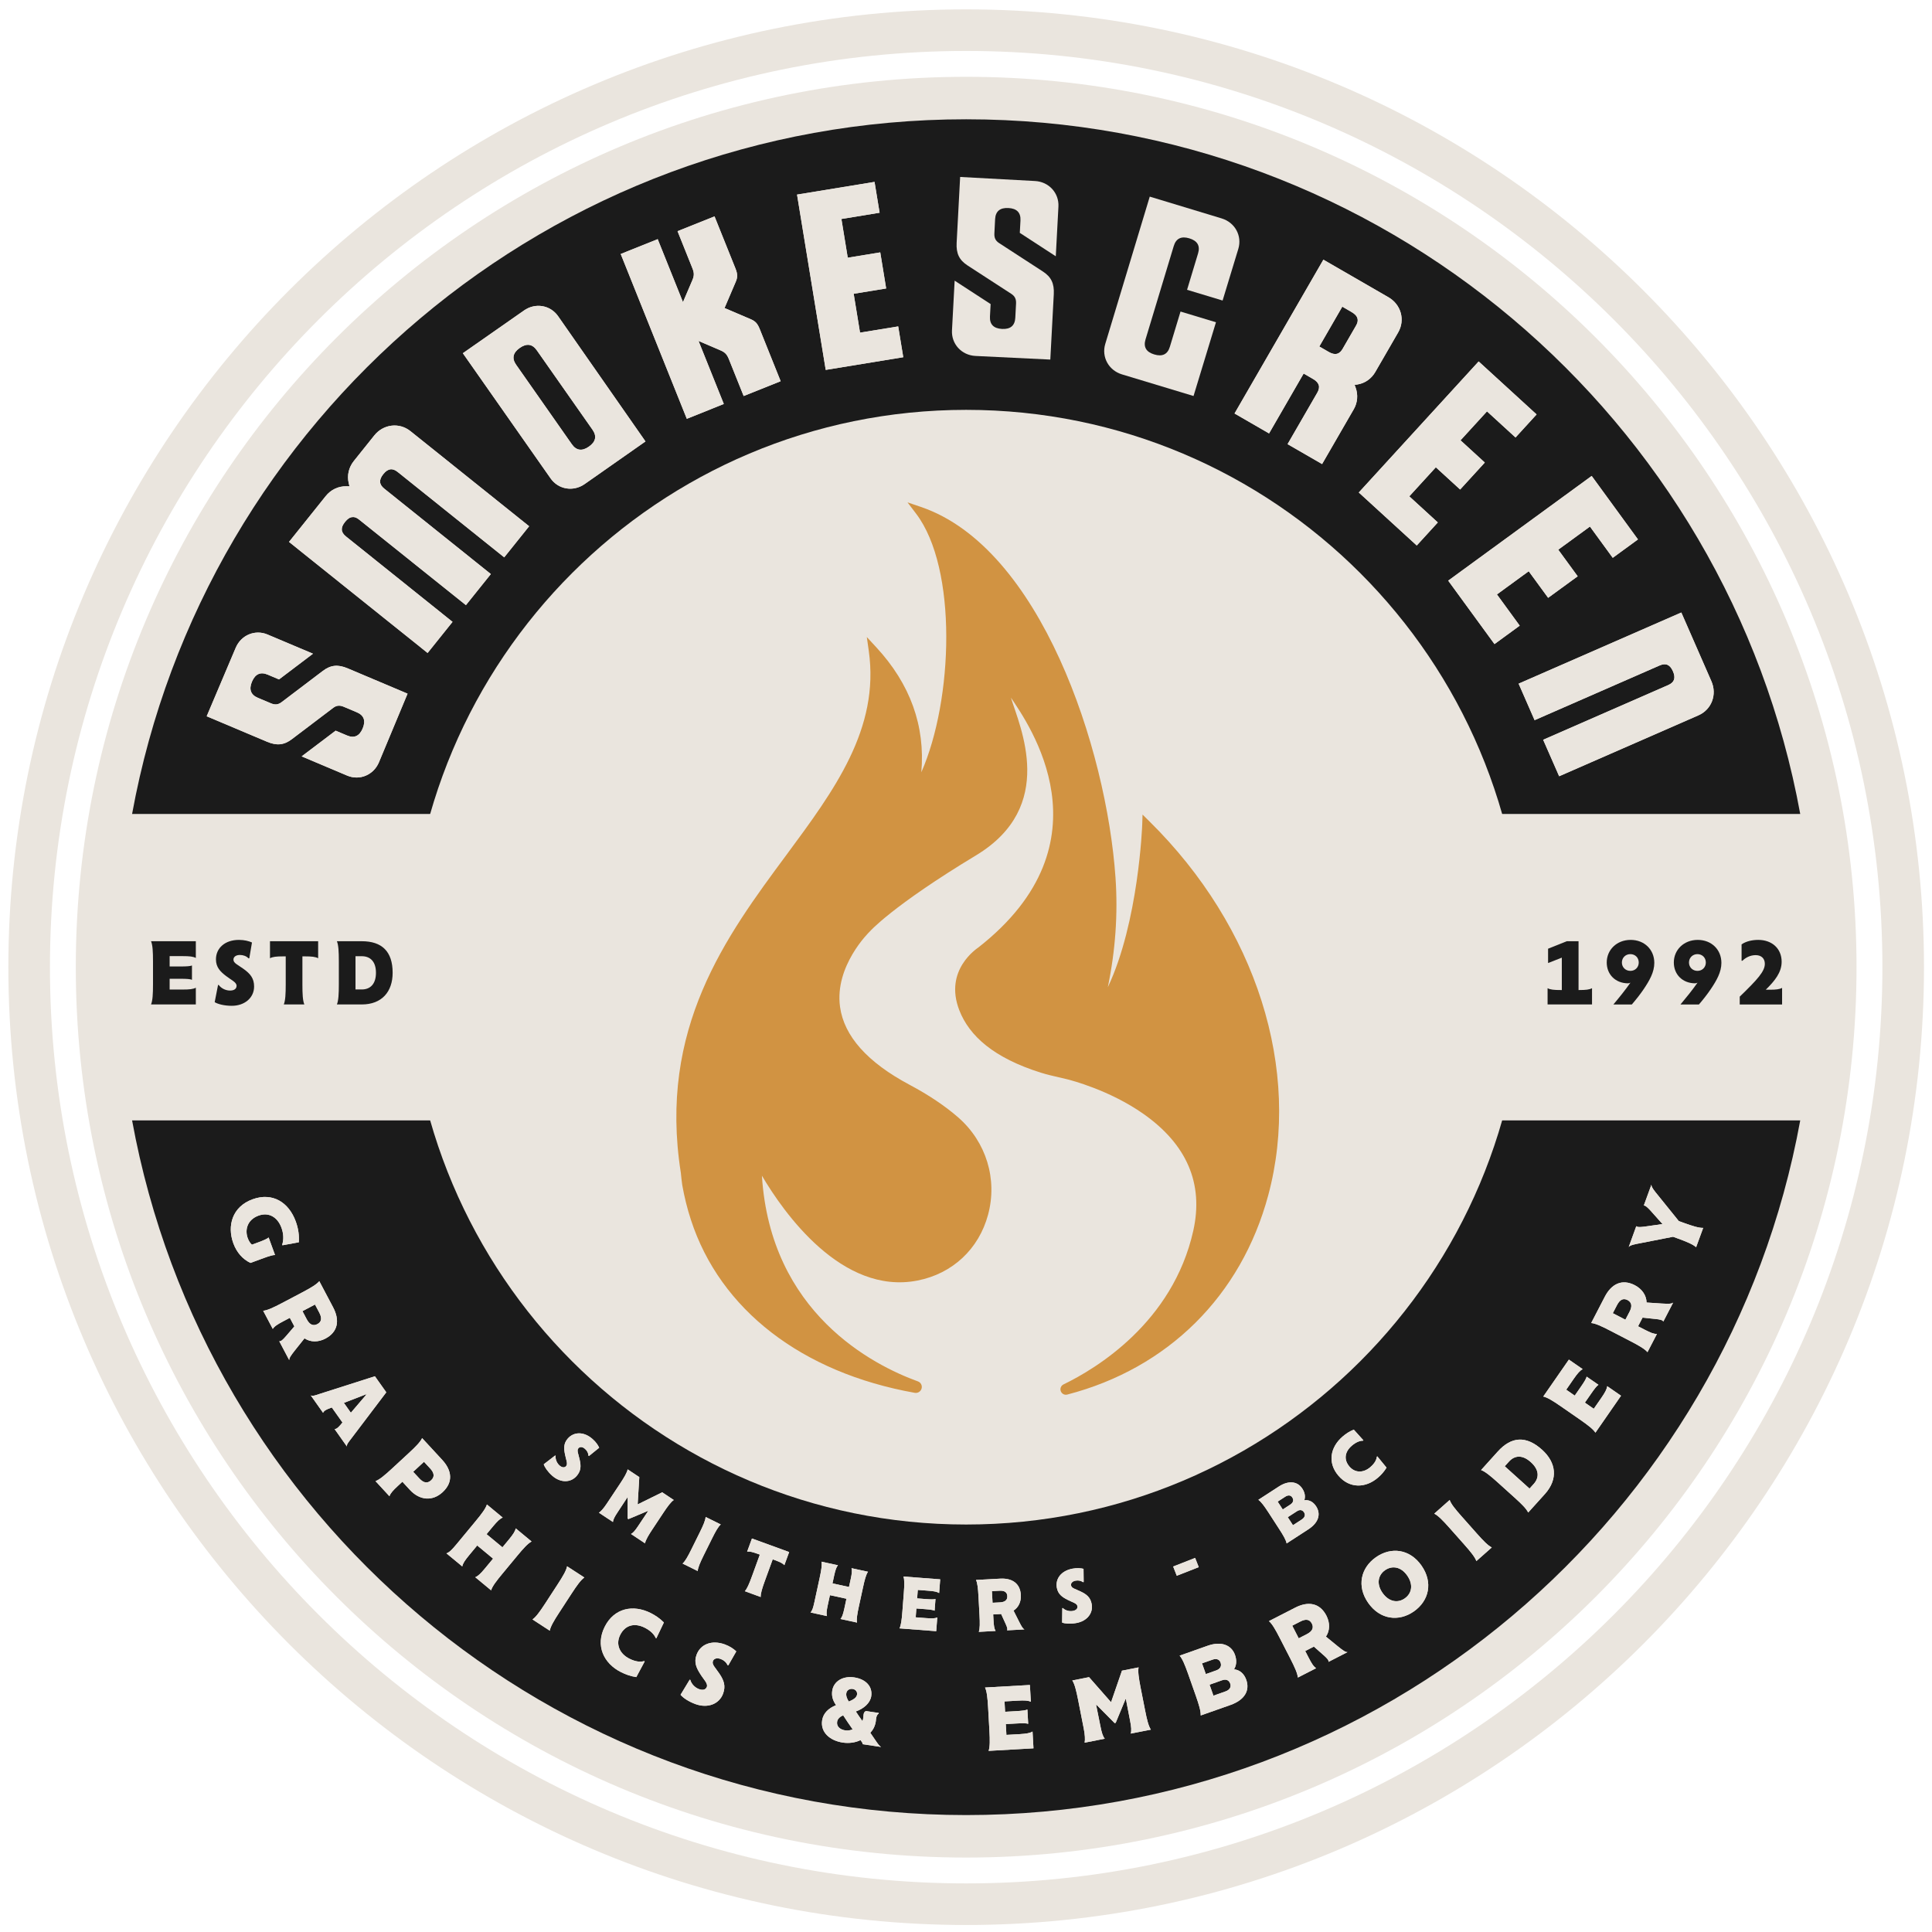<?xml version="1.0" encoding="UTF-8" standalone="no"?> <svg xmlns="http://www.w3.org/2000/svg" xmlns:xlink="http://www.w3.org/1999/xlink" xmlns:serif="http://www.serif.com/" width="100%" height="100%" viewBox="0 0 240 240" version="1.1" xml:space="preserve" style="fill-rule:evenodd;clip-rule:evenodd;stroke-linejoin:round;stroke-miterlimit:2;"> <g id="Logo---Round-Full" serif:id="Logo - Round Full" transform="matrix(2.667,0,0,2.667,-49.373,-1030.48)"> <g> <g transform="matrix(0,1,1,0,-251.91,368.916)"> <path d="M62.515,273.953C39.612,273.953 21.043,292.52 21.043,315.424C21.043,338.328 39.612,356.896 62.515,356.896C85.419,356.896 103.987,338.328 103.987,315.424C103.987,292.52 85.419,273.953 62.515,273.953" style="fill:rgb(234,229,222);fill-rule:nonzero;"></path> </g> <g transform="matrix(1,0,0,1,1,116.007)"> <path d="M87.263,322.561L87.263,308.288L101.364,308.288C98.005,289.883 81.889,275.931 62.515,275.931C43.14,275.931 27.024,289.883 23.665,308.288L37.931,308.288L37.931,322.561L23.665,322.561C27.024,340.966 43.14,354.917 62.515,354.917C81.889,354.917 98.005,340.966 101.364,322.561L87.263,322.561Z" style="fill:rgb(27,27,27);fill-rule:nonzero;"></path> </g> <g transform="matrix(0,1,1,0,-251.91,368.917)"> <path d="M62.515,289.465C48.178,289.465 36.555,301.088 36.555,315.424C36.555,329.761 48.178,341.384 62.515,341.384C76.851,341.384 88.474,329.761 88.474,315.424C88.474,301.088 76.851,289.465 62.515,289.465" style="fill:rgb(234,229,222);fill-rule:nonzero;"></path> </g> <g transform="matrix(1,0,0,1,1,114.271)"> <path d="M71.059,310.377L70.73,310.052L70.715,310.514C70.714,310.566 70.545,315.07 69.113,318.094C69.467,316.387 69.588,314.677 69.471,312.993C69.055,306.96 65.967,297.614 60.41,295.724L59.783,295.51L60.183,296.037C62.117,298.583 61.915,304.704 60.426,308.082C60.614,305.925 59.911,303.97 58.326,302.258L57.887,301.783L57.978,302.423C58.493,306.052 56.376,308.912 54.135,311.941C51.336,315.722 48.164,320.009 49.225,326.742C49.243,326.927 49.263,327.113 49.29,327.306C49.389,327.866 49.525,328.412 49.695,328.931C51.056,333.112 54.857,336.049 60.123,336.986C60.265,337.01 60.401,336.923 60.439,336.783C60.476,336.645 60.403,336.503 60.269,336.454C58.18,335.696 53.401,333.27 53.001,326.872C54.002,328.571 56.716,332.451 60.252,331.755C61.878,331.435 63.105,330.289 63.535,328.689C63.98,327.037 63.451,325.305 62.155,324.167C61.542,323.63 60.776,323.115 59.877,322.637C57.918,321.594 56.828,320.373 56.64,319.009C56.377,317.101 57.993,315.53 58.018,315.506C58.028,315.495 59.048,314.323 62.976,311.95C66.751,309.67 65.018,305.977 64.6,304.606C65.407,305.817 69.349,311.327 63.091,316.235C63.031,316.283 61.465,317.286 62.196,319.168C62.66,320.362 63.799,321.387 66.003,322.077C66.275,322.162 66.553,322.225 66.822,322.288C66.945,322.315 67.068,322.343 67.191,322.374C67.391,322.422 69.191,322.885 70.764,323.988C72.796,325.414 73.58,327.243 73.095,329.428C72.141,333.717 68.548,335.869 67.047,336.595C66.931,336.652 66.877,336.787 66.922,336.909C66.96,337.01 67.055,337.075 67.158,337.075C67.18,337.075 67.201,337.072 67.223,337.067C71.916,335.848 75.327,332.464 76.585,327.783C78.151,321.955 76.033,315.285 71.059,310.377" style="fill:rgb(209,147,66);fill-rule:nonzero;"></path> </g> <g transform="matrix(1,0,0,1,1,75.986)"> <path d="M36.631,330.478C36.11,330.06 35.37,330.148 34.946,330.678L33.997,331.864C33.754,332.165 33.667,332.546 33.757,332.908L33.791,333.048L33.648,333.045C33.27,333.038 32.922,333.204 32.681,333.506L30.974,335.637L37.43,340.81L38.591,339.361L33.628,335.383C33.384,335.188 33.369,334.973 33.582,334.708C33.698,334.562 33.808,334.489 33.929,334.481C34.064,334.469 34.171,334.541 34.25,334.606L39.214,338.582L40.375,337.134L35.411,333.156C35.168,332.961 35.153,332.747 35.365,332.481C35.578,332.216 35.791,332.184 36.035,332.379L40.998,336.356L42.159,334.907L36.631,330.478Z" style="fill:rgb(234,229,222);fill-rule:nonzero;"></path> </g> <g transform="matrix(1,0,0,1,1,55.493)"> <path d="M52.151,349.335L53.874,348.644L52.9,346.216C52.798,345.961 52.697,345.85 52.485,345.759L51.26,345.236L51.783,344.012C51.875,343.799 51.87,343.649 51.769,343.394L50.794,340.967L49.071,341.657L49.763,343.383C49.85,343.598 49.85,343.732 49.763,343.936L49.324,344.962L48.147,342.028L46.424,342.719L49.503,350.396L51.226,349.705L50.049,346.77L51.076,347.21C51.279,347.297 51.372,347.394 51.459,347.609L52.151,349.335Z" style="fill:rgb(234,229,222);fill-rule:nonzero;"></path> </g> <g transform="matrix(1,0,0,1,1,51.61)"> <path d="M59.585,351.41L59.349,349.975L57.571,350.265L57.275,348.455L58.788,348.208L58.513,346.527L56.999,346.775L56.704,344.972L58.483,344.68L58.247,343.244L54.637,343.835L55.973,352.001L59.585,351.41Z" style="fill:rgb(234,229,222);fill-rule:nonzero;"></path> </g> <g transform="matrix(1,0,0,1,1,59.618)"> <path d="M80.667,341.943L80.054,343.004C80.003,343.093 79.927,343.2 79.8,343.239C79.768,343.248 79.734,343.252 79.701,343.252C79.611,343.252 79.51,343.219 79.394,343.151L78.963,342.903L80.034,341.048L80.465,341.297C80.627,341.391 80.715,341.488 80.742,341.605C80.774,341.735 80.719,341.854 80.667,341.943ZM82.637,342.246C82.971,341.668 82.772,340.95 82.185,340.61L79.153,338.859L75.015,346.023L76.623,346.952L78.234,344.162L78.665,344.412C78.961,344.581 79.024,344.787 78.868,345.057L77.485,347.451L79.093,348.379L80.569,345.824C80.746,345.519 80.776,345.152 80.655,344.818L80.609,344.693L80.741,344.672C81.087,344.616 81.388,344.406 81.568,344.096L82.637,342.246Z" style="fill:rgb(234,229,222);fill-rule:nonzero;"></path> </g> <g transform="matrix(1,0,0,1,1,68.151)"> <path d="M86.385,335.066L80.802,341.17L83.502,343.639L84.483,342.565L83.155,341.349L84.391,339.996L85.523,341.032L86.672,339.775L85.541,338.74L86.774,337.392L88.103,338.608L89.084,337.534L86.385,335.066Z" style="fill:rgb(234,229,222);fill-rule:nonzero;"></path> </g> <g transform="matrix(1,0,0,1,1,78.077)"> <path d="M91.569,332.831L92.631,334.287L93.806,333.43L91.65,330.473L84.967,335.35L87.123,338.305L88.298,337.447L87.237,335.992L88.717,334.912L89.622,336.15L90.998,335.147L90.093,333.908L91.569,332.831Z" style="fill:rgb(234,229,222);fill-rule:nonzero;"></path> </g> <g transform="matrix(1,0,0,1,1,90.593)"> <path d="M97.227,327.522L95.825,324.318L88.247,327.632L88.991,329.333L94.817,326.784C95.102,326.66 95.3,326.745 95.436,327.057C95.572,327.368 95.502,327.572 95.217,327.697L89.39,330.246L90.135,331.945L96.623,329.107C97.234,328.84 97.499,328.144 97.227,327.522" style="fill:rgb(234,229,222);fill-rule:nonzero;"></path> </g> <g transform="matrix(1,0,0,1,1,91.586)"> <path d="M36.496,327.105L33.706,325.926C33.25,325.734 32.914,325.769 32.547,326.047L30.618,327.509C30.463,327.621 30.319,327.635 30.13,327.554L29.523,327.299C29.19,327.158 29.098,326.904 29.249,326.546C29.4,326.188 29.646,326.078 29.979,326.218L30.509,326.442L32.091,325.244L29.973,324.35C29.393,324.104 28.742,324.376 28.492,324.967L27.14,328.158L29.949,329.344C30.405,329.537 30.741,329.502 31.108,329.224L33.037,327.762C33.191,327.649 33.336,327.637 33.525,327.716L34.131,327.972C34.465,328.112 34.557,328.366 34.406,328.725C34.255,329.083 34.009,329.194 33.675,329.052L33.146,328.829L31.563,330.026L33.682,330.921C34.262,331.166 34.913,330.895 35.162,330.304L36.496,327.105Z" style="fill:rgb(234,229,222);fill-rule:nonzero;"></path> </g> <g transform="matrix(1,0,0,1,1,62.915)"> <path d="M45.111,343.483C45.319,343.781 45.263,344.045 44.943,344.269C44.624,344.493 44.356,344.455 44.148,344.159L41.554,340.458C41.345,340.161 41.402,339.897 41.721,339.673C42.041,339.449 42.308,339.486 42.516,339.783L45.111,343.483ZM43.506,338.192C43.143,337.674 42.446,337.558 41.92,337.928L39.071,339.919L43.159,345.75C43.521,346.267 44.219,346.383 44.745,346.013L47.578,344.028L43.506,338.192Z" style="fill:rgb(234,229,222);fill-rule:nonzero;"></path> </g> <g transform="matrix(1,0,0,1,1,161.655)"> <path d="M42.839,292.93L43.373,292.519L43.392,292.537C43.375,292.688 43.445,292.871 43.573,292.985C43.692,293.088 43.808,293.1 43.883,293.012C43.975,292.909 43.871,292.7 43.828,292.465C43.775,292.199 43.757,291.96 43.96,291.73C44.246,291.406 44.715,291.402 45.113,291.754C45.268,291.89 45.367,292.037 45.422,292.159L44.944,292.546L44.92,292.524C44.918,292.41 44.856,292.295 44.761,292.213C44.654,292.118 44.532,292.096 44.455,292.183C44.366,292.285 44.454,292.444 44.511,292.71C44.581,293.016 44.577,293.24 44.368,293.478C44.085,293.8 43.611,293.795 43.238,293.467C43.023,293.277 42.881,293.067 42.839,292.93" style="fill:rgb(234,229,222);fill-rule:nonzero;"></path> </g> <g transform="matrix(1,0,0,1,1,166.232)"> <path d="M47.919,291.354C47.717,291.657 47.587,291.876 47.556,292.034L46.904,291.6C47.004,291.548 47.095,291.441 47.241,291.221L47.701,290.532L47.691,290.525L46.784,290.906L46.748,290.882L46.748,289.898L46.737,289.892L46.282,290.584C46.135,290.804 46.073,290.928 46.062,291.042L45.41,290.609C45.512,290.537 45.629,290.406 45.768,290.196L46.384,289.27C46.587,288.963 46.716,288.747 46.747,288.59L47.29,288.95L47.214,290.212L47.222,290.217L48.356,289.658L48.896,290.017C48.763,290.106 48.612,290.309 48.409,290.615L47.919,291.354Z" style="fill:rgb(234,229,222);fill-rule:nonzero;"></path> </g> <g transform="matrix(1,0,0,1,1,169.741)"> <path d="M50.284,289.096C50.123,289.423 50.021,289.658 50.011,289.817L49.305,289.468C49.426,289.362 49.55,289.14 49.712,288.813L50.105,288.019C50.269,287.689 50.368,287.458 50.379,287.298L51.085,287.647C50.963,287.753 50.841,287.972 50.678,288.302L50.284,289.096Z" style="fill:rgb(234,229,222);fill-rule:nonzero;"></path> </g> <g transform="matrix(1,0,0,1,1,171.953)"> <path d="M54.27,286.72L54.047,287.331C53.971,287.247 53.847,287.184 53.598,287.094L53.504,287.059L53.136,288.068C53.012,288.41 52.937,288.654 52.944,288.814L52.205,288.544C52.313,288.427 52.412,288.192 52.537,287.849L52.904,286.84L52.811,286.806C52.562,286.716 52.426,286.683 52.313,286.701L52.537,286.089L54.27,286.72Z" style="fill:rgb(234,229,222);fill-rule:nonzero;"></path> </g> <g transform="matrix(1,0,0,1,1,174.224)"> <path d="M57.52,286.968C57.443,287.325 57.399,287.575 57.431,287.734L56.661,287.567C56.736,287.482 56.781,287.349 56.838,287.091L56.938,286.624L56.169,286.458L56.068,286.924C56.012,287.183 55.998,287.321 56.031,287.431L55.265,287.264C55.346,287.18 55.388,287.047 55.444,286.789L55.688,285.664C55.766,285.305 55.806,285.055 55.778,284.898L56.543,285.064C56.469,285.15 56.424,285.282 56.367,285.54L56.288,285.909L57.057,286.076L57.137,285.707C57.193,285.448 57.207,285.31 57.174,285.2L57.943,285.367C57.849,285.498 57.786,285.742 57.709,286.101L57.52,286.968Z" style="fill:rgb(234,229,222);fill-rule:nonzero;"></path> </g> <g transform="matrix(1,0,0,1,1,175.317)"> <path d="M61.256,285.267C61.161,285.205 61.024,285.178 60.76,285.158L60.261,285.12L60.231,285.515L60.646,285.547C60.864,285.563 61.019,285.566 61.086,285.542L61.045,286.088C60.982,286.055 60.828,286.033 60.61,286.016L60.195,285.985L60.164,286.396L60.662,286.434C60.925,286.454 61.066,286.45 61.169,286.402L61.12,287.042L59.409,286.911C59.482,286.765 59.514,286.515 59.542,286.148L59.61,285.267C59.638,284.901 59.645,284.649 59.595,284.496L61.305,284.627L61.256,285.267Z" style="fill:rgb(234,229,222);fill-rule:nonzero;"></path> </g> <g transform="matrix(1,0,0,1,1,175.417)"> <path d="M64.092,285.6C64.32,285.587 64.441,285.493 64.431,285.306C64.421,285.122 64.294,285.046 64.063,285.058L63.714,285.077L63.744,285.618L64.092,285.6ZM63.136,286.2L63.088,285.318C63.068,284.951 63.042,284.701 62.973,284.556L64.099,284.495C64.65,284.465 65.031,284.709 65.062,285.259C65.078,285.569 64.954,285.837 64.72,285.982L64.984,286.506C65.099,286.733 65.16,286.834 65.232,286.859L64.418,286.903C64.453,286.846 64.426,286.76 64.345,286.583L64.144,286.142L63.773,286.162L63.788,286.43C63.802,286.693 63.823,286.832 63.886,286.931L63.103,286.974C63.157,286.819 63.156,286.567 63.136,286.2" style="fill:rgb(234,229,222);fill-rule:nonzero;"></path> </g> <g transform="matrix(1,0,0,1,1,174.582)"> <path d="M66.984,287.377L66.993,286.703L67.018,286.699C67.126,286.807 67.314,286.866 67.482,286.834C67.638,286.806 67.717,286.722 67.696,286.609C67.672,286.472 67.444,286.425 67.233,286.313C66.991,286.189 66.793,286.056 66.738,285.754C66.661,285.329 66.948,284.959 67.471,284.864C67.674,284.826 67.851,284.84 67.981,284.872L67.988,285.487L67.956,285.493C67.865,285.424 67.736,285.402 67.612,285.424C67.473,285.45 67.38,285.532 67.401,285.646C67.425,285.78 67.604,285.809 67.848,285.929C68.132,286.064 68.305,286.206 68.362,286.517C68.439,286.939 68.142,287.308 67.653,287.396C67.371,287.448 67.119,287.428 66.984,287.377" style="fill:rgb(234,229,222);fill-rule:nonzero;"></path> </g> <g transform="matrix(0.931,-0.365,-0.365,-0.931,111.003,753.549)"> <rect x="72.149" y="287.258" width="1.099" height="0.462" style="fill:rgb(234,229,222);"></rect> </g> <g transform="matrix(1,0,0,1,1,166.737)"> <path d="M78.14,290.424C78.286,290.33 78.33,290.208 78.251,290.086C78.176,289.97 78.057,289.947 77.919,290.037L77.494,290.312L77.736,290.686L78.14,290.424ZM77.612,289.724C77.759,289.629 77.779,289.508 77.704,289.392C77.631,289.278 77.505,289.275 77.376,289.359L77.024,289.587L77.261,289.953L77.612,289.724ZM77.084,290.848L76.604,290.106C76.403,289.798 76.256,289.594 76.124,289.503L77.078,288.884C77.538,288.585 77.953,288.643 78.171,288.981C78.288,289.159 78.323,289.344 78.266,289.523C78.475,289.496 78.67,289.584 78.813,289.803C79.046,290.163 78.937,290.563 78.451,290.879L77.442,291.534C77.41,291.373 77.285,291.155 77.084,290.848" style="fill:rgb(234,229,222);fill-rule:nonzero;"></path> </g> <g transform="matrix(1,0,0,1,1,161.843)"> <path d="M79.855,293.275C79.338,292.673 79.47,291.947 80.05,291.449C80.209,291.312 80.366,291.212 80.569,291.127L81.017,291.625L80.998,291.643C80.868,291.643 80.683,291.7 80.478,291.877C80.14,292.167 80.098,292.535 80.367,292.848C80.632,293.156 81.024,293.147 81.339,292.875C81.557,292.688 81.627,292.522 81.644,292.388L81.664,292.372L82.095,292.898C81.979,293.087 81.855,293.228 81.691,293.368C81.13,293.85 80.38,293.886 79.855,293.275" style="fill:rgb(234,229,222);fill-rule:nonzero;"></path> </g> <g transform="matrix(1,0,0,1,1,140.25)"> <path d="M30.323,304.588C30.233,304.583 30.055,304.635 29.801,304.728L29.18,304.956C28.821,304.789 28.539,304.473 28.382,304.045C28.082,303.224 28.332,302.337 29.274,301.993C30.214,301.65 30.966,302.142 31.287,303.021C31.416,303.372 31.452,303.69 31.431,303.995L30.668,304.135L30.657,304.106C30.734,303.864 30.722,303.592 30.621,303.315C30.449,302.845 30.051,302.572 29.552,302.754C29.028,302.946 28.911,303.416 29.051,303.8C29.1,303.934 29.165,304.035 29.246,304.106L29.523,304.005C29.782,303.91 29.959,303.833 30.025,303.771L30.323,304.588Z" style="fill:rgb(234,229,222);fill-rule:nonzero;"></path> </g> <g transform="matrix(1,0,0,1,1,148.935)"> <path d="M31.799,298.894C31.929,299.141 32.095,299.227 32.297,299.12C32.495,299.016 32.516,298.836 32.383,298.585L32.185,298.209L31.601,298.518L31.799,298.894ZM30.646,298.141L31.6,297.638C31.995,297.429 32.259,297.271 32.385,297.121L33.028,298.339C33.342,298.934 33.266,299.481 32.671,299.795C32.337,299.971 31.975,299.97 31.696,299.784L31.248,300.345C31.056,300.589 30.976,300.707 30.985,300.8L30.52,299.919C30.602,299.93 30.683,299.856 30.838,299.677L31.223,299.228L31.012,298.829L30.723,298.981C30.438,299.131 30.296,299.223 30.218,299.345L29.771,298.5C29.97,298.48 30.249,298.35 30.646,298.141" style="fill:rgb(234,229,222);fill-rule:nonzero;"></path> </g> <g transform="matrix(1,0,0,1,1,157.384)"> <path d="M33.855,294.8L34.575,293.957L34.564,293.942L33.53,294.341L33.855,294.8ZM33.096,295.559C33.171,295.564 33.236,295.518 33.354,295.386L33.464,295.255L32.968,294.555L32.802,294.619C32.647,294.686 32.584,294.735 32.561,294.804L31.987,293.992C32.072,294.037 32.183,293.998 32.42,293.917L34.975,293.101L35.505,293.849L33.883,295.99C33.733,296.187 33.656,296.276 33.67,296.371L33.096,295.559Z" style="fill:rgb(234,229,222);fill-rule:nonzero;"></path> </g> <g transform="matrix(1,0,0,1,1,162.833)"> <path d="M37.593,292.497C37.764,292.339 37.741,292.157 37.552,291.951L37.261,291.637L36.758,292.102L37.049,292.416C37.236,292.618 37.417,292.659 37.593,292.497ZM38.128,293.052C37.655,293.49 37.055,293.433 36.604,292.944L36.255,292.565L36.047,292.758C35.81,292.976 35.699,293.105 35.652,293.24L35.003,292.537C35.19,292.467 35.425,292.271 35.756,291.966L36.547,291.235C36.877,290.931 37.091,290.712 37.174,290.533L38.111,291.548C38.567,292.043 38.628,292.59 38.128,293.052" style="fill:rgb(234,229,222);fill-rule:nonzero;"></path> </g> <g transform="matrix(1,0,0,1,1,170.059)"> <path d="M40.916,289.62C40.632,289.962 40.443,290.209 40.388,290.398L39.649,289.786C39.778,289.736 39.902,289.618 40.107,289.369L40.479,288.921L39.74,288.308L39.368,288.757C39.162,289.005 39.07,289.148 39.044,289.284L38.307,288.675C38.443,288.628 38.562,288.508 38.769,288.259L39.664,287.178C39.95,286.833 40.134,286.586 40.192,286.399L40.928,287.009C40.799,287.06 40.676,287.178 40.47,287.426L40.176,287.781L40.916,288.393L41.209,288.039C41.414,287.791 41.507,287.648 41.534,287.511L42.273,288.123C42.098,288.213 41.893,288.441 41.606,288.787L40.916,289.62Z" style="fill:rgb(234,229,222);fill-rule:nonzero;"></path> </g> <g transform="matrix(1,0,0,1,1,174.816)"> <path d="M43.554,286.685C43.311,287.058 43.155,287.327 43.119,287.52L42.314,286.996C42.476,286.885 42.658,286.634 42.901,286.261L43.491,285.354C43.736,284.978 43.891,284.712 43.926,284.52L44.731,285.043C44.569,285.154 44.389,285.404 44.144,285.779L43.554,286.685Z" style="fill:rgb(234,229,222);fill-rule:nonzero;"></path> </g> <g transform="matrix(1,0,0,1,1,178.74)"> <path d="M45.681,283.409C46.118,282.546 46.998,282.357 47.83,282.778C48.058,282.895 48.244,283.024 48.435,283.213L48.083,283.951L48.055,283.938C47.993,283.791 47.842,283.609 47.547,283.459C47.063,283.214 46.629,283.339 46.402,283.788C46.178,284.23 46.371,284.667 46.823,284.897C47.136,285.055 47.355,285.057 47.514,285.013L47.542,285.027L47.15,285.758C46.884,285.717 46.667,285.642 46.431,285.523C45.628,285.116 45.236,284.287 45.681,283.409" style="fill:rgb(234,229,222);fill-rule:nonzero;"></path> </g> <g transform="matrix(1,0,0,1,1,181.859)"> <path d="M49.212,283.462L49.637,282.759L49.666,282.769C49.713,282.95 49.875,283.126 50.071,283.198C50.252,283.265 50.387,283.226 50.436,283.092C50.494,282.934 50.283,282.744 50.131,282.496C49.952,282.216 49.827,281.953 49.956,281.602C50.136,281.106 50.666,280.895 51.276,281.117C51.513,281.204 51.689,281.328 51.807,281.441L51.435,282.093L51.398,282.079C51.344,281.951 51.223,281.847 51.079,281.794C50.916,281.735 50.767,281.764 50.718,281.898C50.662,282.053 50.831,282.195 51.016,282.472C51.23,282.789 51.324,283.045 51.193,283.408C51.013,283.898 50.473,284.103 49.903,283.895C49.575,283.774 49.321,283.598 49.212,283.462" style="fill:rgb(234,229,222);fill-rule:nonzero;"></path> </g> <g transform="matrix(1,0,0,1,1,185.328)"> <path d="M57.432,279.983C57.453,279.843 57.356,279.741 57.224,279.721C57.088,279.701 56.953,279.78 56.932,279.92C56.91,280.064 56.981,280.202 57.048,280.308C57.277,280.215 57.411,280.12 57.432,279.983ZM57.227,281.604C57.063,281.369 56.91,281.146 56.788,280.953C56.632,281.013 56.525,281.116 56.504,281.252C56.473,281.458 56.625,281.612 56.885,281.652C57.002,281.669 57.125,281.647 57.227,281.604ZM55.806,281.186C55.856,280.86 56.089,280.625 56.454,280.477C56.296,280.254 56.241,280.038 56.277,279.801C56.343,279.366 56.772,279.104 57.301,279.184C57.838,279.265 58.162,279.604 58.093,280.06C58.044,280.378 57.751,280.636 57.376,280.771C57.46,280.903 57.559,281.041 57.679,281.215C57.705,281.175 57.713,281.128 57.72,281.078C57.728,281.023 57.728,280.967 57.737,280.913C57.748,280.839 57.774,280.775 57.849,280.751L58.444,280.84L58.439,280.875C58.357,280.919 58.337,280.999 58.317,281.123C58.316,281.14 58.312,281.183 58.306,281.229C58.273,281.447 58.187,281.617 58.05,281.764C58.132,281.879 58.216,282.011 58.317,282.154C58.402,282.278 58.471,282.376 58.552,282.424L57.687,282.294C57.702,282.253 57.679,282.221 57.593,282.105C57.356,282.22 57.067,282.264 56.765,282.219C56.169,282.128 55.722,281.743 55.806,281.186" style="fill:rgb(234,229,222);fill-rule:nonzero;"></path> </g> <g transform="matrix(1,0,0,1,1,185.943)"> <path d="M65.528,279.704C65.402,279.644 65.232,279.633 64.91,279.652L64.301,279.687L64.328,280.17L64.835,280.141C65.102,280.126 65.289,280.104 65.366,280.064L65.404,280.731C65.324,280.7 65.134,280.7 64.868,280.715L64.361,280.743L64.389,281.246L64.998,281.212C65.32,281.193 65.488,281.164 65.606,281.09L65.65,281.872L63.56,281.991C63.624,281.802 63.623,281.494 63.597,281.046L63.537,279.97C63.511,279.522 63.479,279.217 63.393,279.04L65.483,278.922L65.528,279.704Z" style="fill:rgb(234,229,222);fill-rule:nonzero;"></path> </g> <g transform="matrix(1,0,0,1,1,184.741)"> <path d="M70.848,281.302C70.933,281.739 71.009,282.04 71.118,282.204L70.179,282.388C70.221,282.255 70.209,282.086 70.146,281.769L69.954,280.776L69.939,280.779L69.479,281.888L69.429,281.898L68.584,281.046L68.568,281.05L68.767,282.04C68.83,282.357 68.882,282.52 68.971,282.626L68.033,282.811C68.06,282.662 68.049,282.447 67.99,282.146L67.728,280.814C67.641,280.374 67.566,280.076 67.458,279.913L68.238,279.759L69.256,280.918L69.268,280.915L69.771,279.457L70.546,279.304C70.508,279.496 70.553,279.801 70.638,280.24L70.848,281.302Z" style="fill:rgb(234,229,222);fill-rule:nonzero;"></path> </g> <g transform="matrix(1,0,0,1,1,182.243)"> <path d="M74.584,282.925C74.785,282.855 74.872,282.723 74.813,282.556C74.757,282.397 74.623,282.336 74.434,282.402L73.851,282.608L74.032,283.12L74.584,282.925ZM74.159,281.944C74.36,281.873 74.42,281.735 74.364,281.577C74.308,281.42 74.161,281.38 73.983,281.444L73.5,281.614L73.678,282.114L74.159,281.944ZM73.212,283.125L72.854,282.109C72.704,281.686 72.587,281.401 72.457,281.256L73.766,280.793C74.397,280.571 74.872,280.758 75.036,281.222C75.122,281.467 75.111,281.696 74.992,281.892C75.248,281.919 75.454,282.08 75.561,282.381C75.736,282.874 75.491,283.318 74.823,283.554L73.439,284.042C73.447,283.843 73.361,283.549 73.212,283.125" style="fill:rgb(234,229,222);fill-rule:nonzero;"></path> </g> <g transform="matrix(1,0,0,1,1,178.619)"> <path d="M78.382,283.878C78.631,283.751 78.719,283.586 78.615,283.383C78.512,283.184 78.333,283.161 78.081,283.29L77.703,283.484L78.004,284.072L78.382,283.878ZM77.616,285.022L77.124,284.063C76.92,283.663 76.766,283.398 76.617,283.271L77.842,282.643C78.441,282.336 78.987,282.419 79.294,283.017C79.466,283.354 79.461,283.714 79.272,283.993L79.827,284.446C80.069,284.641 80.186,284.723 80.278,284.715L79.393,285.169C79.404,285.087 79.331,285.006 79.153,284.849L78.71,284.458L78.307,284.664L78.457,284.955C78.603,285.241 78.694,285.385 78.815,285.464L77.964,285.9C77.946,285.702 77.82,285.421 77.616,285.022" style="fill:rgb(234,229,222);fill-rule:nonzero;"></path> </g> <g transform="matrix(1,0,0,1,1,173.496)"> <path d="M83.057,286.271C82.767,285.856 82.354,285.794 82.024,286.024C81.699,286.252 81.616,286.661 81.906,287.077C82.204,287.502 82.617,287.564 82.943,287.336C83.271,287.106 83.355,286.697 83.057,286.271ZM81.239,287.543C80.696,286.767 80.895,285.912 81.601,285.418C82.307,284.924 83.178,285.03 83.722,285.807C84.27,286.59 84.076,287.446 83.367,287.943C82.661,288.436 81.787,288.327 81.239,287.543" style="fill:rgb(234,229,222);fill-rule:nonzero;"></path> </g> <g transform="matrix(1,0,0,1,1,168.486)"> <path d="M86.307,289.331C86.602,289.664 86.82,289.886 86.997,289.972L86.279,290.608C86.214,290.424 86.019,290.181 85.724,289.848L85.007,289.04C84.708,288.704 84.493,288.486 84.317,288.399L85.035,287.762C85.099,287.947 85.291,288.187 85.589,288.522L86.307,289.331Z" style="fill:rgb(234,229,222);fill-rule:nonzero;"></path> </g> <g transform="matrix(1,0,0,1,1,163.212)"> <path d="M88.816,291.274C88.427,290.923 88.064,290.951 87.796,291.249L87.601,291.465L88.755,292.505L88.95,292.289C89.218,291.991 89.205,291.624 88.816,291.274ZM89.338,290.695C89.996,291.287 90.1,292.059 89.471,292.758L88.693,293.62C88.606,293.441 88.389,293.224 88.056,292.924L87.255,292.201C86.921,291.901 86.683,291.709 86.498,291.642L87.275,290.78C87.904,290.082 88.592,290.024 89.338,290.695" style="fill:rgb(234,229,222);fill-rule:nonzero;"></path> </g> <g transform="matrix(1,0,0,1,1,155.965)"> <path d="M91.231,294.189C91.107,294.252 90.994,294.379 90.81,294.645L90.464,295.146L90.861,295.421L91.15,295.004C91.303,294.785 91.4,294.622 91.416,294.538L91.966,294.918C91.891,294.963 91.775,295.111 91.623,295.332L91.333,295.749L91.747,296.035L92.095,295.534C92.278,295.269 92.358,295.119 92.373,294.981L93.017,295.427L91.825,297.147C91.715,296.98 91.471,296.793 91.103,296.537L90.217,295.923C89.848,295.668 89.587,295.506 89.395,295.464L90.588,293.744L91.231,294.189Z" style="fill:rgb(234,229,222);fill-rule:nonzero;"></path> </g> <g transform="matrix(1,0,0,1,1,148.443)"> <path d="M93.416,299.032C93.544,298.783 93.521,298.599 93.318,298.493C93.119,298.39 92.96,298.476 92.83,298.727L92.634,299.105L93.22,299.408L93.416,299.032ZM93.456,300.408L92.499,299.912C92.102,299.706 91.821,299.579 91.627,299.562L92.26,298.34C92.569,297.742 93.061,297.492 93.659,297.801C93.993,297.975 94.199,298.272 94.207,298.608L94.922,298.655C95.232,298.673 95.375,298.672 95.445,298.611L94.987,299.494C94.95,299.422 94.843,299.397 94.608,299.373L94.019,299.312L93.811,299.714L94.101,299.864C94.387,300.013 94.545,300.076 94.689,300.071L94.249,300.92C94.12,300.769 93.855,300.614 93.456,300.408" style="fill:rgb(234,229,222);fill-rule:nonzero;"></path> </g> <g transform="matrix(1,0,0,1,1,139.18)"> <path d="M95.666,304.89L95.44,304.808L93.736,305.142C93.479,305.194 93.414,305.233 93.375,305.286L93.728,304.313C93.781,304.366 93.882,304.362 94.101,304.337L94.944,304.216L94.946,304.213L94.375,303.573C94.224,303.414 94.151,303.35 94.078,303.353L94.432,302.381C94.429,302.446 94.454,302.518 94.617,302.725L95.707,304.076L95.932,304.158C96.351,304.31 96.648,304.402 96.844,304.394L96.514,305.295C96.371,305.163 96.084,305.042 95.666,304.89" style="fill:rgb(234,229,222);fill-rule:nonzero;"></path> </g> <g transform="matrix(1,0,0,1,1,50.898)"> <path d="M66.434,352.232L66.596,349.185C66.622,348.685 66.474,348.379 66.084,348.127L64.039,346.799C63.88,346.692 63.818,346.559 63.829,346.353L63.863,345.69C63.883,345.325 64.091,345.152 64.483,345.173C64.874,345.193 65.063,345.388 65.044,345.753L65.013,346.33L66.689,347.421L66.812,345.107C66.846,344.473 66.366,343.949 65.721,343.915L62.234,343.726L62.071,346.793C62.044,347.291 62.192,347.598 62.582,347.85L64.628,349.178C64.786,349.286 64.849,349.418 64.838,349.625L64.803,350.287C64.783,350.652 64.575,350.826 64.184,350.805C63.792,350.784 63.604,350.589 63.623,350.225L63.654,349.646L61.978,348.556L61.854,350.87C61.82,351.505 62.3,352.029 62.946,352.063L66.434,352.232Z" style="fill:rgb(234,229,222);fill-rule:nonzero;"></path> </g> <g transform="matrix(1,0,0,1,1,53.512)"> <path d="M72.499,347.381L72.002,349.024C71.897,349.374 71.652,349.493 71.276,349.379C70.9,349.267 70.763,349.032 70.868,348.682L72.184,344.328C72.289,343.977 72.534,343.858 72.909,343.971C73.286,344.085 73.422,344.319 73.317,344.669L72.804,346.368L74.459,346.868L75.191,344.462C75.375,343.853 75.034,343.23 74.414,343.043L71.066,342.028L68.994,348.888C68.81,349.497 69.152,350.121 69.772,350.308L73.105,351.315L74.15,347.88L72.499,347.381Z" style="fill:rgb(234,229,222);fill-rule:nonzero;"></path> </g> <g transform="matrix(1,0,0,1,1,75.986)"> <path d="M36.631,330.478C36.11,330.06 35.37,330.148 34.946,330.678L33.997,331.864C33.754,332.165 33.667,332.546 33.757,332.908L33.791,333.048L33.648,333.045C33.27,333.038 32.922,333.204 32.681,333.506L30.974,335.637L37.43,340.81L38.591,339.361L33.628,335.383C33.384,335.188 33.369,334.973 33.582,334.708C33.698,334.562 33.808,334.489 33.929,334.481C34.064,334.469 34.171,334.541 34.25,334.606L39.214,338.582L40.375,337.134L35.411,333.156C35.168,332.961 35.153,332.747 35.365,332.481C35.578,332.216 35.791,332.184 36.035,332.379L40.998,336.356L42.159,334.907L36.631,330.478Z" style="fill:rgb(234,229,222);fill-rule:nonzero;"></path> </g> <g transform="matrix(1,0,0,1,1,55.493)"> <path d="M52.151,349.335L53.874,348.644L52.9,346.216C52.798,345.961 52.697,345.85 52.485,345.759L51.26,345.236L51.783,344.012C51.875,343.799 51.87,343.649 51.769,343.394L50.794,340.967L49.071,341.657L49.763,343.383C49.85,343.598 49.85,343.732 49.763,343.936L49.324,344.962L48.147,342.028L46.424,342.719L49.503,350.396L51.226,349.705L50.049,346.77L51.076,347.21C51.279,347.297 51.372,347.394 51.459,347.609L52.151,349.335Z" style="fill:rgb(234,229,222);fill-rule:nonzero;"></path> </g> <g transform="matrix(1,0,0,1,1,51.61)"> <path d="M59.585,351.41L59.349,349.975L57.571,350.265L57.275,348.455L58.788,348.208L58.513,346.527L56.999,346.775L56.704,344.972L58.483,344.68L58.247,343.244L54.637,343.835L55.973,352.001L59.585,351.41Z" style="fill:rgb(234,229,222);fill-rule:nonzero;"></path> </g> <g transform="matrix(1,0,0,1,1,59.618)"> <path d="M80.667,341.943L80.054,343.004C80.003,343.093 79.927,343.2 79.8,343.239C79.768,343.248 79.734,343.252 79.701,343.252C79.611,343.252 79.51,343.219 79.394,343.151L78.963,342.903L80.034,341.048L80.465,341.297C80.627,341.391 80.715,341.488 80.742,341.605C80.774,341.735 80.719,341.854 80.667,341.943ZM82.637,342.246C82.971,341.668 82.772,340.95 82.185,340.61L79.153,338.859L75.015,346.023L76.623,346.952L78.234,344.162L78.665,344.412C78.961,344.581 79.024,344.787 78.868,345.057L77.485,347.451L79.093,348.379L80.569,345.824C80.746,345.519 80.776,345.152 80.655,344.818L80.609,344.693L80.741,344.672C81.087,344.616 81.388,344.406 81.568,344.096L82.637,342.246Z" style="fill:rgb(234,229,222);fill-rule:nonzero;"></path> </g> <g transform="matrix(1,0,0,1,1,68.151)"> <path d="M86.385,335.066L80.802,341.17L83.502,343.639L84.483,342.565L83.155,341.349L84.391,339.996L85.523,341.032L86.672,339.775L85.541,338.74L86.774,337.392L88.103,338.608L89.084,337.534L86.385,335.066Z" style="fill:rgb(234,229,222);fill-rule:nonzero;"></path> </g> <g transform="matrix(1,0,0,1,1,78.077)"> <path d="M91.569,332.831L92.631,334.287L93.806,333.43L91.65,330.473L84.967,335.35L87.123,338.305L88.298,337.447L87.237,335.992L88.717,334.912L89.622,336.15L90.998,335.147L90.093,333.908L91.569,332.831Z" style="fill:rgb(234,229,222);fill-rule:nonzero;"></path> </g> <g transform="matrix(1,0,0,1,1,90.593)"> <path d="M97.227,327.522L95.825,324.318L88.247,327.632L88.991,329.333L94.817,326.784C95.102,326.66 95.3,326.745 95.436,327.057C95.572,327.368 95.502,327.572 95.217,327.697L89.39,330.246L90.135,331.945L96.623,329.107C97.234,328.84 97.499,328.144 97.227,327.522" style="fill:rgb(234,229,222);fill-rule:nonzero;"></path> </g> <g transform="matrix(1,0,0,1,1,91.586)"> <path d="M36.496,327.105L33.706,325.926C33.25,325.734 32.914,325.769 32.547,326.047L30.618,327.509C30.463,327.621 30.319,327.635 30.13,327.554L29.523,327.299C29.19,327.158 29.098,326.904 29.249,326.546C29.4,326.188 29.646,326.078 29.979,326.218L30.509,326.442L32.091,325.244L29.973,324.35C29.393,324.104 28.742,324.376 28.492,324.967L27.14,328.158L29.949,329.344C30.405,329.537 30.741,329.502 31.108,329.224L33.037,327.762C33.191,327.649 33.336,327.637 33.525,327.716L34.131,327.972C34.465,328.112 34.557,328.366 34.406,328.725C34.255,329.083 34.009,329.194 33.675,329.052L33.146,328.829L31.563,330.026L33.682,330.921C34.262,331.166 34.913,330.895 35.162,330.304L36.496,327.105Z" style="fill:rgb(234,229,222);fill-rule:nonzero;"></path> </g> <g transform="matrix(1,0,0,1,1,62.915)"> <path d="M45.111,343.483C45.319,343.781 45.263,344.045 44.943,344.269C44.624,344.493 44.356,344.455 44.148,344.159L41.554,340.458C41.345,340.161 41.402,339.897 41.721,339.673C42.041,339.449 42.308,339.486 42.516,339.783L45.111,343.483ZM43.506,338.192C43.143,337.674 42.446,337.558 41.92,337.928L39.071,339.919L43.159,345.75C43.521,346.267 44.219,346.383 44.745,346.013L47.578,344.028L43.506,338.192Z" style="fill:rgb(234,229,222);fill-rule:nonzero;"></path> </g> <g transform="matrix(1,0,0,1,1,161.655)"> <path d="M42.839,292.93L43.373,292.519L43.392,292.537C43.375,292.688 43.445,292.871 43.573,292.985C43.692,293.088 43.808,293.1 43.883,293.012C43.975,292.909 43.871,292.7 43.828,292.465C43.775,292.199 43.757,291.96 43.96,291.73C44.246,291.406 44.715,291.402 45.113,291.754C45.268,291.89 45.367,292.037 45.422,292.159L44.944,292.546L44.92,292.524C44.918,292.41 44.856,292.295 44.761,292.213C44.654,292.118 44.532,292.096 44.455,292.183C44.366,292.285 44.454,292.444 44.511,292.71C44.581,293.016 44.577,293.24 44.368,293.478C44.085,293.8 43.611,293.795 43.238,293.467C43.023,293.277 42.881,293.067 42.839,292.93" style="fill:rgb(234,229,222);fill-rule:nonzero;"></path> </g> <g transform="matrix(1,0,0,1,1,166.232)"> <path d="M47.919,291.354C47.717,291.657 47.587,291.876 47.556,292.034L46.904,291.6C47.004,291.548 47.095,291.441 47.241,291.221L47.701,290.532L47.691,290.525L46.784,290.906L46.748,290.882L46.748,289.898L46.737,289.892L46.282,290.584C46.135,290.804 46.073,290.928 46.062,291.042L45.41,290.609C45.512,290.537 45.629,290.406 45.768,290.196L46.384,289.27C46.587,288.963 46.716,288.747 46.747,288.59L47.29,288.95L47.214,290.212L47.222,290.217L48.356,289.658L48.896,290.017C48.763,290.106 48.612,290.309 48.409,290.615L47.919,291.354Z" style="fill:rgb(234,229,222);fill-rule:nonzero;"></path> </g> <g transform="matrix(1,0,0,1,1,169.741)"> <path d="M50.284,289.096C50.123,289.423 50.021,289.658 50.011,289.817L49.305,289.468C49.426,289.362 49.55,289.14 49.712,288.813L50.105,288.019C50.269,287.689 50.368,287.458 50.379,287.298L51.085,287.647C50.963,287.753 50.841,287.972 50.678,288.302L50.284,289.096Z" style="fill:rgb(234,229,222);fill-rule:nonzero;"></path> </g> <g transform="matrix(1,0,0,1,1,171.953)"> <path d="M54.27,286.72L54.047,287.331C53.971,287.247 53.847,287.184 53.598,287.094L53.504,287.059L53.136,288.068C53.012,288.41 52.937,288.654 52.944,288.814L52.205,288.544C52.313,288.427 52.412,288.192 52.537,287.849L52.904,286.84L52.811,286.806C52.562,286.716 52.426,286.683 52.313,286.701L52.537,286.089L54.27,286.72Z" style="fill:rgb(234,229,222);fill-rule:nonzero;"></path> </g> <g transform="matrix(1,0,0,1,1,174.224)"> <path d="M57.52,286.968C57.443,287.325 57.399,287.575 57.431,287.734L56.661,287.567C56.736,287.482 56.781,287.349 56.838,287.091L56.938,286.624L56.169,286.458L56.068,286.924C56.012,287.183 55.998,287.321 56.031,287.431L55.265,287.264C55.346,287.18 55.388,287.047 55.444,286.789L55.688,285.664C55.766,285.305 55.806,285.055 55.778,284.898L56.543,285.064C56.469,285.15 56.424,285.282 56.367,285.54L56.288,285.909L57.057,286.076L57.137,285.707C57.193,285.448 57.207,285.31 57.174,285.2L57.943,285.367C57.849,285.498 57.786,285.742 57.709,286.101L57.52,286.968Z" style="fill:rgb(234,229,222);fill-rule:nonzero;"></path> </g> <g transform="matrix(1,0,0,1,1,175.317)"> <path d="M61.256,285.267C61.161,285.205 61.024,285.178 60.76,285.158L60.261,285.12L60.231,285.515L60.646,285.547C60.864,285.563 61.019,285.566 61.086,285.542L61.045,286.088C60.982,286.055 60.828,286.033 60.61,286.016L60.195,285.985L60.164,286.396L60.662,286.434C60.925,286.454 61.066,286.45 61.169,286.402L61.12,287.042L59.409,286.911C59.482,286.765 59.514,286.515 59.542,286.148L59.61,285.267C59.638,284.901 59.645,284.649 59.595,284.496L61.305,284.627L61.256,285.267Z" style="fill:rgb(234,229,222);fill-rule:nonzero;"></path> </g> <g transform="matrix(1,0,0,1,1,175.417)"> <path d="M64.092,285.6C64.32,285.587 64.441,285.493 64.431,285.306C64.421,285.122 64.294,285.046 64.063,285.058L63.714,285.077L63.744,285.618L64.092,285.6ZM63.136,286.2L63.088,285.318C63.068,284.951 63.042,284.701 62.973,284.556L64.099,284.495C64.65,284.465 65.031,284.709 65.062,285.259C65.078,285.569 64.954,285.837 64.72,285.982L64.984,286.506C65.099,286.733 65.16,286.834 65.232,286.859L64.418,286.903C64.453,286.846 64.426,286.76 64.345,286.583L64.144,286.142L63.773,286.162L63.788,286.43C63.802,286.693 63.823,286.832 63.886,286.931L63.103,286.974C63.157,286.819 63.156,286.567 63.136,286.2" style="fill:rgb(234,229,222);fill-rule:nonzero;"></path> </g> <g transform="matrix(1,0,0,1,1,174.582)"> <path d="M66.984,287.377L66.993,286.703L67.018,286.699C67.126,286.807 67.314,286.866 67.482,286.834C67.638,286.806 67.717,286.722 67.696,286.609C67.672,286.472 67.444,286.425 67.233,286.313C66.991,286.189 66.793,286.056 66.738,285.754C66.661,285.329 66.948,284.959 67.471,284.864C67.674,284.826 67.851,284.84 67.981,284.872L67.988,285.487L67.956,285.493C67.865,285.424 67.736,285.402 67.612,285.424C67.473,285.45 67.38,285.532 67.401,285.646C67.425,285.78 67.604,285.809 67.848,285.929C68.132,286.064 68.305,286.206 68.362,286.517C68.439,286.939 68.142,287.308 67.653,287.396C67.371,287.448 67.119,287.428 66.984,287.377" style="fill:rgb(234,229,222);fill-rule:nonzero;"></path> </g> <g transform="matrix(0.931,-0.365,-0.365,-0.931,111.003,753.549)"> <rect x="72.149" y="287.258" width="1.099" height="0.462" style="fill:rgb(234,229,222);"></rect> </g> <g transform="matrix(1,0,0,1,1,166.737)"> <path d="M78.14,290.424C78.286,290.33 78.33,290.208 78.251,290.086C78.176,289.97 78.057,289.947 77.919,290.037L77.494,290.312L77.736,290.686L78.14,290.424ZM77.612,289.724C77.759,289.629 77.779,289.508 77.704,289.392C77.631,289.278 77.505,289.275 77.376,289.359L77.024,289.587L77.261,289.953L77.612,289.724ZM77.084,290.848L76.604,290.106C76.403,289.798 76.256,289.594 76.124,289.503L77.078,288.884C77.538,288.585 77.953,288.643 78.171,288.981C78.288,289.159 78.323,289.344 78.266,289.523C78.475,289.496 78.67,289.584 78.813,289.803C79.046,290.163 78.937,290.563 78.451,290.879L77.442,291.534C77.41,291.373 77.285,291.155 77.084,290.848" style="fill:rgb(234,229,222);fill-rule:nonzero;"></path> </g> <g transform="matrix(1,0,0,1,1,161.843)"> <path d="M79.855,293.275C79.338,292.673 79.47,291.947 80.05,291.449C80.209,291.312 80.366,291.212 80.569,291.127L81.017,291.625L80.998,291.643C80.868,291.643 80.683,291.7 80.478,291.877C80.14,292.167 80.098,292.535 80.367,292.848C80.632,293.156 81.024,293.147 81.339,292.875C81.557,292.688 81.627,292.522 81.644,292.388L81.664,292.372L82.095,292.898C81.979,293.087 81.855,293.228 81.691,293.368C81.13,293.85 80.38,293.886 79.855,293.275" style="fill:rgb(234,229,222);fill-rule:nonzero;"></path> </g> <g transform="matrix(1,0,0,1,1,140.25)"> <path d="M30.323,304.588C30.233,304.583 30.055,304.635 29.801,304.728L29.18,304.956C28.821,304.789 28.539,304.473 28.382,304.045C28.082,303.224 28.332,302.337 29.274,301.993C30.214,301.65 30.966,302.142 31.287,303.021C31.416,303.372 31.452,303.69 31.431,303.995L30.668,304.135L30.657,304.106C30.734,303.864 30.722,303.592 30.621,303.315C30.449,302.845 30.051,302.572 29.552,302.754C29.028,302.946 28.911,303.416 29.051,303.8C29.1,303.934 29.165,304.035 29.246,304.106L29.523,304.005C29.782,303.91 29.959,303.833 30.025,303.771L30.323,304.588Z" style="fill:rgb(234,229,222);fill-rule:nonzero;"></path> </g> <g transform="matrix(1,0,0,1,1,148.935)"> <path d="M31.799,298.894C31.929,299.141 32.095,299.227 32.297,299.12C32.495,299.016 32.516,298.836 32.383,298.585L32.185,298.209L31.601,298.518L31.799,298.894ZM30.646,298.141L31.6,297.638C31.995,297.429 32.259,297.271 32.385,297.121L33.028,298.339C33.342,298.934 33.266,299.481 32.671,299.795C32.337,299.971 31.975,299.97 31.696,299.784L31.248,300.345C31.056,300.589 30.976,300.707 30.985,300.8L30.52,299.919C30.602,299.93 30.683,299.856 30.838,299.677L31.223,299.228L31.012,298.829L30.723,298.981C30.438,299.131 30.296,299.223 30.218,299.345L29.771,298.5C29.97,298.48 30.249,298.35 30.646,298.141" style="fill:rgb(234,229,222);fill-rule:nonzero;"></path> </g> <g transform="matrix(1,0,0,1,1,157.384)"> <path d="M33.855,294.8L34.575,293.957L34.564,293.942L33.53,294.341L33.855,294.8ZM33.096,295.559C33.171,295.564 33.236,295.518 33.354,295.386L33.464,295.255L32.968,294.555L32.802,294.619C32.647,294.686 32.584,294.735 32.561,294.804L31.987,293.992C32.072,294.037 32.183,293.998 32.42,293.917L34.975,293.101L35.505,293.849L33.883,295.99C33.733,296.187 33.656,296.276 33.67,296.371L33.096,295.559Z" style="fill:rgb(234,229,222);fill-rule:nonzero;"></path> </g> <g transform="matrix(1,0,0,1,1,162.833)"> <path d="M37.593,292.497C37.764,292.339 37.741,292.157 37.552,291.951L37.261,291.637L36.758,292.102L37.049,292.416C37.236,292.618 37.417,292.659 37.593,292.497ZM38.128,293.052C37.655,293.49 37.055,293.433 36.604,292.944L36.255,292.565L36.047,292.758C35.81,292.976 35.699,293.105 35.652,293.24L35.003,292.537C35.19,292.467 35.425,292.271 35.756,291.966L36.547,291.235C36.877,290.931 37.091,290.712 37.174,290.533L38.111,291.548C38.567,292.043 38.628,292.59 38.128,293.052" style="fill:rgb(234,229,222);fill-rule:nonzero;"></path> </g> <g transform="matrix(1,0,0,1,1,170.059)"> <path d="M40.916,289.62C40.632,289.962 40.443,290.209 40.388,290.398L39.649,289.786C39.778,289.736 39.902,289.618 40.107,289.369L40.479,288.921L39.74,288.308L39.368,288.757C39.162,289.005 39.07,289.148 39.044,289.284L38.307,288.675C38.443,288.628 38.562,288.508 38.769,288.259L39.664,287.178C39.95,286.833 40.134,286.586 40.192,286.399L40.928,287.009C40.799,287.06 40.676,287.178 40.47,287.426L40.176,287.781L40.916,288.393L41.209,288.039C41.414,287.791 41.507,287.648 41.534,287.511L42.273,288.123C42.098,288.213 41.893,288.441 41.606,288.787L40.916,289.62Z" style="fill:rgb(234,229,222);fill-rule:nonzero;"></path> </g> <g transform="matrix(1,0,0,1,1,174.816)"> <path d="M43.554,286.685C43.311,287.058 43.155,287.327 43.119,287.52L42.314,286.996C42.476,286.885 42.658,286.634 42.901,286.261L43.491,285.354C43.736,284.978 43.891,284.712 43.926,284.52L44.731,285.043C44.569,285.154 44.389,285.404 44.144,285.779L43.554,286.685Z" style="fill:rgb(234,229,222);fill-rule:nonzero;"></path> </g> <g transform="matrix(1,0,0,1,1,178.74)"> <path d="M45.681,283.409C46.118,282.546 46.998,282.357 47.83,282.778C48.058,282.895 48.244,283.024 48.435,283.213L48.083,283.951L48.055,283.938C47.993,283.791 47.842,283.609 47.547,283.459C47.063,283.214 46.629,283.339 46.402,283.788C46.178,284.23 46.371,284.667 46.823,284.897C47.136,285.055 47.355,285.057 47.514,285.013L47.542,285.027L47.15,285.758C46.884,285.717 46.667,285.642 46.431,285.523C45.628,285.116 45.236,284.287 45.681,283.409" style="fill:rgb(234,229,222);fill-rule:nonzero;"></path> </g> <g transform="matrix(1,0,0,1,1,181.859)"> <path d="M49.212,283.462L49.637,282.759L49.666,282.769C49.713,282.95 49.875,283.126 50.071,283.198C50.252,283.265 50.387,283.226 50.436,283.092C50.494,282.934 50.283,282.744 50.131,282.496C49.952,282.216 49.827,281.953 49.956,281.602C50.136,281.106 50.666,280.895 51.276,281.117C51.513,281.204 51.689,281.328 51.807,281.441L51.435,282.093L51.398,282.079C51.344,281.951 51.223,281.847 51.079,281.794C50.916,281.735 50.767,281.764 50.718,281.898C50.662,282.053 50.831,282.195 51.016,282.472C51.23,282.789 51.324,283.045 51.193,283.408C51.013,283.898 50.473,284.103 49.903,283.895C49.575,283.774 49.321,283.598 49.212,283.462" style="fill:rgb(234,229,222);fill-rule:nonzero;"></path> </g> <g transform="matrix(1,0,0,1,1,185.328)"> <path d="M57.432,279.983C57.453,279.843 57.356,279.741 57.224,279.721C57.088,279.701 56.953,279.78 56.932,279.92C56.91,280.064 56.981,280.202 57.048,280.308C57.277,280.215 57.411,280.12 57.432,279.983ZM57.227,281.604C57.063,281.369 56.91,281.146 56.788,280.953C56.632,281.013 56.525,281.116 56.504,281.252C56.473,281.458 56.625,281.612 56.885,281.652C57.002,281.669 57.125,281.647 57.227,281.604ZM55.806,281.186C55.856,280.86 56.089,280.625 56.454,280.477C56.296,280.254 56.241,280.038 56.277,279.801C56.343,279.366 56.772,279.104 57.301,279.184C57.838,279.265 58.162,279.604 58.093,280.06C58.044,280.378 57.751,280.636 57.376,280.771C57.46,280.903 57.559,281.041 57.679,281.215C57.705,281.175 57.713,281.128 57.72,281.078C57.728,281.023 57.728,280.967 57.737,280.913C57.748,280.839 57.774,280.775 57.849,280.751L58.444,280.84L58.439,280.875C58.357,280.919 58.337,280.999 58.317,281.123C58.316,281.14 58.312,281.183 58.306,281.229C58.273,281.447 58.187,281.617 58.05,281.764C58.132,281.879 58.216,282.011 58.317,282.154C58.402,282.278 58.471,282.376 58.552,282.424L57.687,282.294C57.702,282.253 57.679,282.221 57.593,282.105C57.356,282.22 57.067,282.264 56.765,282.219C56.169,282.128 55.722,281.743 55.806,281.186" style="fill:rgb(234,229,222);fill-rule:nonzero;"></path> </g> <g transform="matrix(1,0,0,1,1,185.943)"> <path d="M65.528,279.704C65.402,279.644 65.232,279.633 64.91,279.652L64.301,279.687L64.328,280.17L64.835,280.141C65.102,280.126 65.289,280.104 65.366,280.064L65.404,280.731C65.324,280.7 65.134,280.7 64.868,280.715L64.361,280.743L64.389,281.246L64.998,281.212C65.32,281.193 65.488,281.164 65.606,281.09L65.65,281.872L63.56,281.991C63.624,281.802 63.623,281.494 63.597,281.046L63.537,279.97C63.511,279.522 63.479,279.217 63.393,279.04L65.483,278.922L65.528,279.704Z" style="fill:rgb(234,229,222);fill-rule:nonzero;"></path> </g> <g transform="matrix(1,0,0,1,1,184.741)"> <path d="M70.848,281.302C70.933,281.739 71.009,282.04 71.118,282.204L70.179,282.388C70.221,282.255 70.209,282.086 70.146,281.769L69.954,280.776L69.939,280.779L69.479,281.888L69.429,281.898L68.584,281.046L68.568,281.05L68.767,282.04C68.83,282.357 68.882,282.52 68.971,282.626L68.033,282.811C68.06,282.662 68.049,282.447 67.99,282.146L67.728,280.814C67.641,280.374 67.566,280.076 67.458,279.913L68.238,279.759L69.256,280.918L69.268,280.915L69.771,279.457L70.546,279.304C70.508,279.496 70.553,279.801 70.638,280.24L70.848,281.302Z" style="fill:rgb(234,229,222);fill-rule:nonzero;"></path> </g> <g transform="matrix(1,0,0,1,1,182.243)"> <path d="M74.584,282.925C74.785,282.855 74.872,282.723 74.813,282.556C74.757,282.397 74.623,282.336 74.434,282.402L73.851,282.608L74.032,283.12L74.584,282.925ZM74.159,281.944C74.36,281.873 74.42,281.735 74.364,281.577C74.308,281.42 74.161,281.38 73.983,281.444L73.5,281.614L73.678,282.114L74.159,281.944ZM73.212,283.125L72.854,282.109C72.704,281.686 72.587,281.401 72.457,281.256L73.766,280.793C74.397,280.571 74.872,280.758 75.036,281.222C75.122,281.467 75.111,281.696 74.992,281.892C75.248,281.919 75.454,282.08 75.561,282.381C75.736,282.874 75.491,283.318 74.823,283.554L73.439,284.042C73.447,283.843 73.361,283.549 73.212,283.125" style="fill:rgb(234,229,222);fill-rule:nonzero;"></path> </g> <g transform="matrix(1,0,0,1,1,178.619)"> <path d="M78.382,283.878C78.631,283.751 78.719,283.586 78.615,283.383C78.512,283.184 78.333,283.161 78.081,283.29L77.703,283.484L78.004,284.072L78.382,283.878ZM77.616,285.022L77.124,284.063C76.92,283.663 76.766,283.398 76.617,283.271L77.842,282.643C78.441,282.336 78.987,282.419 79.294,283.017C79.466,283.354 79.461,283.714 79.272,283.993L79.827,284.446C80.069,284.641 80.186,284.723 80.278,284.715L79.393,285.169C79.404,285.087 79.331,285.006 79.153,284.849L78.71,284.458L78.307,284.664L78.457,284.955C78.603,285.241 78.694,285.385 78.815,285.464L77.964,285.9C77.946,285.702 77.82,285.421 77.616,285.022" style="fill:rgb(234,229,222);fill-rule:nonzero;"></path> </g> <g transform="matrix(1,0,0,1,1,173.496)"> <path d="M83.057,286.271C82.767,285.856 82.354,285.794 82.024,286.024C81.699,286.252 81.616,286.661 81.906,287.077C82.204,287.502 82.617,287.564 82.943,287.336C83.271,287.106 83.355,286.697 83.057,286.271ZM81.239,287.543C80.696,286.767 80.895,285.912 81.601,285.418C82.307,284.924 83.178,285.03 83.722,285.807C84.27,286.59 84.076,287.446 83.367,287.943C82.661,288.436 81.787,288.327 81.239,287.543" style="fill:rgb(234,229,222);fill-rule:nonzero;"></path> </g> <g transform="matrix(1,0,0,1,1,168.486)"> <path d="M86.307,289.331C86.602,289.664 86.82,289.886 86.997,289.972L86.279,290.608C86.214,290.424 86.019,290.181 85.724,289.848L85.007,289.04C84.708,288.704 84.493,288.486 84.317,288.399L85.035,287.762C85.099,287.947 85.291,288.187 85.589,288.522L86.307,289.331Z" style="fill:rgb(234,229,222);fill-rule:nonzero;"></path> </g> <g transform="matrix(1,0,0,1,1,163.212)"> <path d="M88.816,291.274C88.427,290.923 88.064,290.951 87.796,291.249L87.601,291.465L88.755,292.505L88.95,292.289C89.218,291.991 89.205,291.624 88.816,291.274ZM89.338,290.695C89.996,291.287 90.1,292.059 89.471,292.758L88.693,293.62C88.606,293.441 88.389,293.224 88.056,292.924L87.255,292.201C86.921,291.901 86.683,291.709 86.498,291.642L87.275,290.78C87.904,290.082 88.592,290.024 89.338,290.695" style="fill:rgb(234,229,222);fill-rule:nonzero;"></path> </g> <g transform="matrix(1,0,0,1,1,155.965)"> <path d="M91.231,294.189C91.107,294.252 90.994,294.379 90.81,294.645L90.464,295.146L90.861,295.421L91.15,295.004C91.303,294.785 91.4,294.622 91.416,294.538L91.966,294.918C91.891,294.963 91.775,295.111 91.623,295.332L91.333,295.749L91.747,296.035L92.095,295.534C92.278,295.269 92.358,295.119 92.373,294.981L93.017,295.427L91.825,297.147C91.715,296.98 91.471,296.793 91.103,296.537L90.217,295.923C89.848,295.668 89.587,295.506 89.395,295.464L90.588,293.744L91.231,294.189Z" style="fill:rgb(234,229,222);fill-rule:nonzero;"></path> </g> <g transform="matrix(1,0,0,1,1,148.443)"> <path d="M93.416,299.032C93.544,298.783 93.521,298.599 93.318,298.493C93.119,298.39 92.96,298.476 92.83,298.727L92.634,299.105L93.22,299.408L93.416,299.032ZM93.456,300.408L92.499,299.912C92.102,299.706 91.821,299.579 91.627,299.562L92.26,298.34C92.569,297.742 93.061,297.492 93.659,297.801C93.993,297.975 94.199,298.272 94.207,298.608L94.922,298.655C95.232,298.673 95.375,298.672 95.445,298.611L94.987,299.494C94.95,299.422 94.843,299.397 94.608,299.373L94.019,299.312L93.811,299.714L94.101,299.864C94.387,300.013 94.545,300.076 94.689,300.071L94.249,300.92C94.12,300.769 93.855,300.614 93.456,300.408" style="fill:rgb(234,229,222);fill-rule:nonzero;"></path> </g> <g transform="matrix(1,0,0,1,1,139.18)"> <path d="M95.666,304.89L95.44,304.808L93.736,305.142C93.479,305.194 93.414,305.233 93.375,305.286L93.728,304.313C93.781,304.366 93.882,304.362 94.101,304.337L94.944,304.216L94.946,304.213L94.375,303.573C94.224,303.414 94.151,303.35 94.078,303.353L94.432,302.381C94.429,302.446 94.454,302.518 94.617,302.725L95.707,304.076L95.932,304.158C96.351,304.31 96.648,304.402 96.844,304.394L96.514,305.295C96.371,305.163 96.084,305.042 95.666,304.89" style="fill:rgb(234,229,222);fill-rule:nonzero;"></path> </g> <g transform="matrix(1,0,0,1,1,116.006)"> <path d="M62.515,272.749C38.983,272.749 19.839,291.894 19.839,315.425C19.839,338.957 38.983,358.101 62.515,358.101C86.046,358.101 105.191,338.957 105.191,315.425C105.191,291.894 86.046,272.749 62.515,272.749ZM62.515,360.038C37.915,360.038 17.902,340.024 17.902,315.425C17.902,290.825 37.915,270.812 62.515,270.812C87.115,270.812 107.128,290.825 107.128,315.425C107.128,340.024 87.115,360.038 62.515,360.038" style="fill:rgb(234,229,222);fill-rule:nonzero;"></path> </g> <g> <g transform="matrix(1,0,0,1,1,116.534)"> <path d="M26.634,314.468C26.513,314.401 26.344,314.382 26.023,314.382L25.414,314.382L25.414,314.864L25.921,314.864C26.188,314.864 26.376,314.853 26.454,314.818L26.454,315.485C26.376,315.448 26.188,315.437 25.921,315.437L25.414,315.437L25.414,315.939L26.023,315.939C26.344,315.939 26.513,315.919 26.634,315.853L26.634,316.633L24.548,316.633C24.623,316.449 24.639,316.143 24.639,315.696L24.639,314.621C24.639,314.175 24.623,313.869 24.548,313.688L26.634,313.688L26.634,314.468Z" style="fill:rgb(27,27,27);fill-rule:nonzero;"></path> </g> <g transform="matrix(1,0,0,1,1,116.534)"> <path d="M27.512,316.527L27.669,315.724L27.7,315.724C27.807,315.876 28.018,315.986 28.226,315.986C28.418,315.986 28.532,315.905 28.532,315.763C28.532,315.594 28.269,315.488 28.041,315.307C27.779,315.108 27.571,314.904 27.571,314.532C27.571,314.006 27.994,313.626 28.641,313.626C28.892,313.626 29.101,313.68 29.249,313.747L29.124,314.484L29.085,314.484C28.991,314.382 28.841,314.328 28.688,314.328C28.516,314.328 28.386,314.406 28.386,314.547C28.386,314.712 28.595,314.786 28.862,314.982C29.171,315.206 29.348,315.414 29.348,315.798C29.348,316.32 28.912,316.696 28.308,316.696C27.959,316.696 27.661,316.617 27.512,316.527" style="fill:rgb(27,27,27);fill-rule:nonzero;"></path> </g> <g transform="matrix(1,0,0,1,1,116.534)"> <path d="M32.331,313.688L32.331,314.481C32.21,314.414 32.041,314.394 31.719,314.394L31.598,314.394L31.598,315.7C31.598,316.143 31.613,316.452 31.688,316.633L30.731,316.633C30.805,316.452 30.821,316.143 30.821,315.7L30.821,314.394L30.699,314.394C30.378,314.394 30.209,314.414 30.088,314.481L30.088,313.688L32.331,313.688Z" style="fill:rgb(27,27,27);fill-rule:nonzero;"></path> </g> <g transform="matrix(1,0,0,1,1,116.534)"> <path d="M35.024,315.158C35.024,314.637 34.761,314.386 34.362,314.386L34.071,314.386L34.071,315.935L34.362,315.935C34.761,315.935 35.024,315.68 35.024,315.158ZM35.801,315.158C35.801,316.041 35.298,316.633 34.362,316.633L33.205,316.633C33.279,316.449 33.295,316.143 33.295,315.696L33.295,314.621C33.295,314.175 33.279,313.869 33.205,313.688L34.362,313.688C35.298,313.688 35.801,314.159 35.801,315.158" style="fill:rgb(27,27,27);fill-rule:nonzero;"></path> </g> <g transform="matrix(1,0,0,1,1,116.534)"> <path d="M91.666,315.876L91.666,316.633L89.596,316.633L89.596,315.876C89.717,315.943 89.886,315.962 90.208,315.962L90.259,315.962L90.259,314.453L89.619,314.704L89.619,314.037L90.49,313.688L91.038,313.688L91.038,315.962L91.054,315.962C91.376,315.962 91.544,315.943 91.666,315.876" style="fill:rgb(27,27,27);fill-rule:nonzero;"></path> </g> <g transform="matrix(1,0,0,1,1,116.472)"> <path d="M93.842,314.743C93.842,314.516 93.677,314.351 93.45,314.351C93.23,314.351 93.057,314.516 93.057,314.743C93.057,314.963 93.226,315.131 93.453,315.131C93.681,315.131 93.842,314.959 93.842,314.743ZM93.453,315.683L93.453,315.68C93.429,315.696 93.383,315.711 93.332,315.711C92.755,315.703 92.351,315.3 92.351,314.739C92.351,314.159 92.81,313.688 93.465,313.688C94.108,313.688 94.567,314.143 94.567,314.759C94.567,315.194 94.34,315.582 94.081,315.97C93.92,316.209 93.72,316.464 93.52,316.696L92.661,316.696C92.928,316.378 93.218,316.021 93.453,315.683" style="fill:rgb(27,27,27);fill-rule:nonzero;"></path> </g> <g transform="matrix(1,0,0,1,1,116.472)"> <path d="M96.967,314.743C96.967,314.516 96.801,314.351 96.574,314.351C96.355,314.351 96.182,314.516 96.182,314.743C96.182,314.963 96.351,315.131 96.578,315.131C96.805,315.131 96.967,314.959 96.967,314.743ZM96.578,315.683L96.578,315.68C96.554,315.696 96.508,315.711 96.457,315.711C95.88,315.703 95.476,315.3 95.476,314.739C95.476,314.159 95.936,313.688 96.59,313.688C97.233,313.688 97.692,314.143 97.692,314.759C97.692,315.194 97.464,315.582 97.205,315.97C97.044,316.209 96.845,316.464 96.645,316.696L95.786,316.696C96.052,316.378 96.343,316.021 96.578,315.683" style="fill:rgb(27,27,27);fill-rule:nonzero;"></path> </g> <g transform="matrix(1,0,0,1,1,116.472)"> <path d="M100.519,315.924L100.519,316.696L98.546,316.696L98.546,316.331C99.385,315.52 99.715,315.151 99.715,314.801C99.715,314.567 99.566,314.398 99.288,314.398C99.032,314.398 98.817,314.516 98.671,314.66L98.632,314.66L98.632,313.896C98.855,313.743 99.15,313.688 99.409,313.688C100.04,313.688 100.498,314.084 100.498,314.708C100.498,315.202 100.181,315.594 99.758,316.009L99.954,316.009C100.228,316.009 100.397,315.99 100.519,315.924" style="fill:rgb(27,27,27);fill-rule:nonzero;"></path> </g> </g> </g> </g> </svg> 